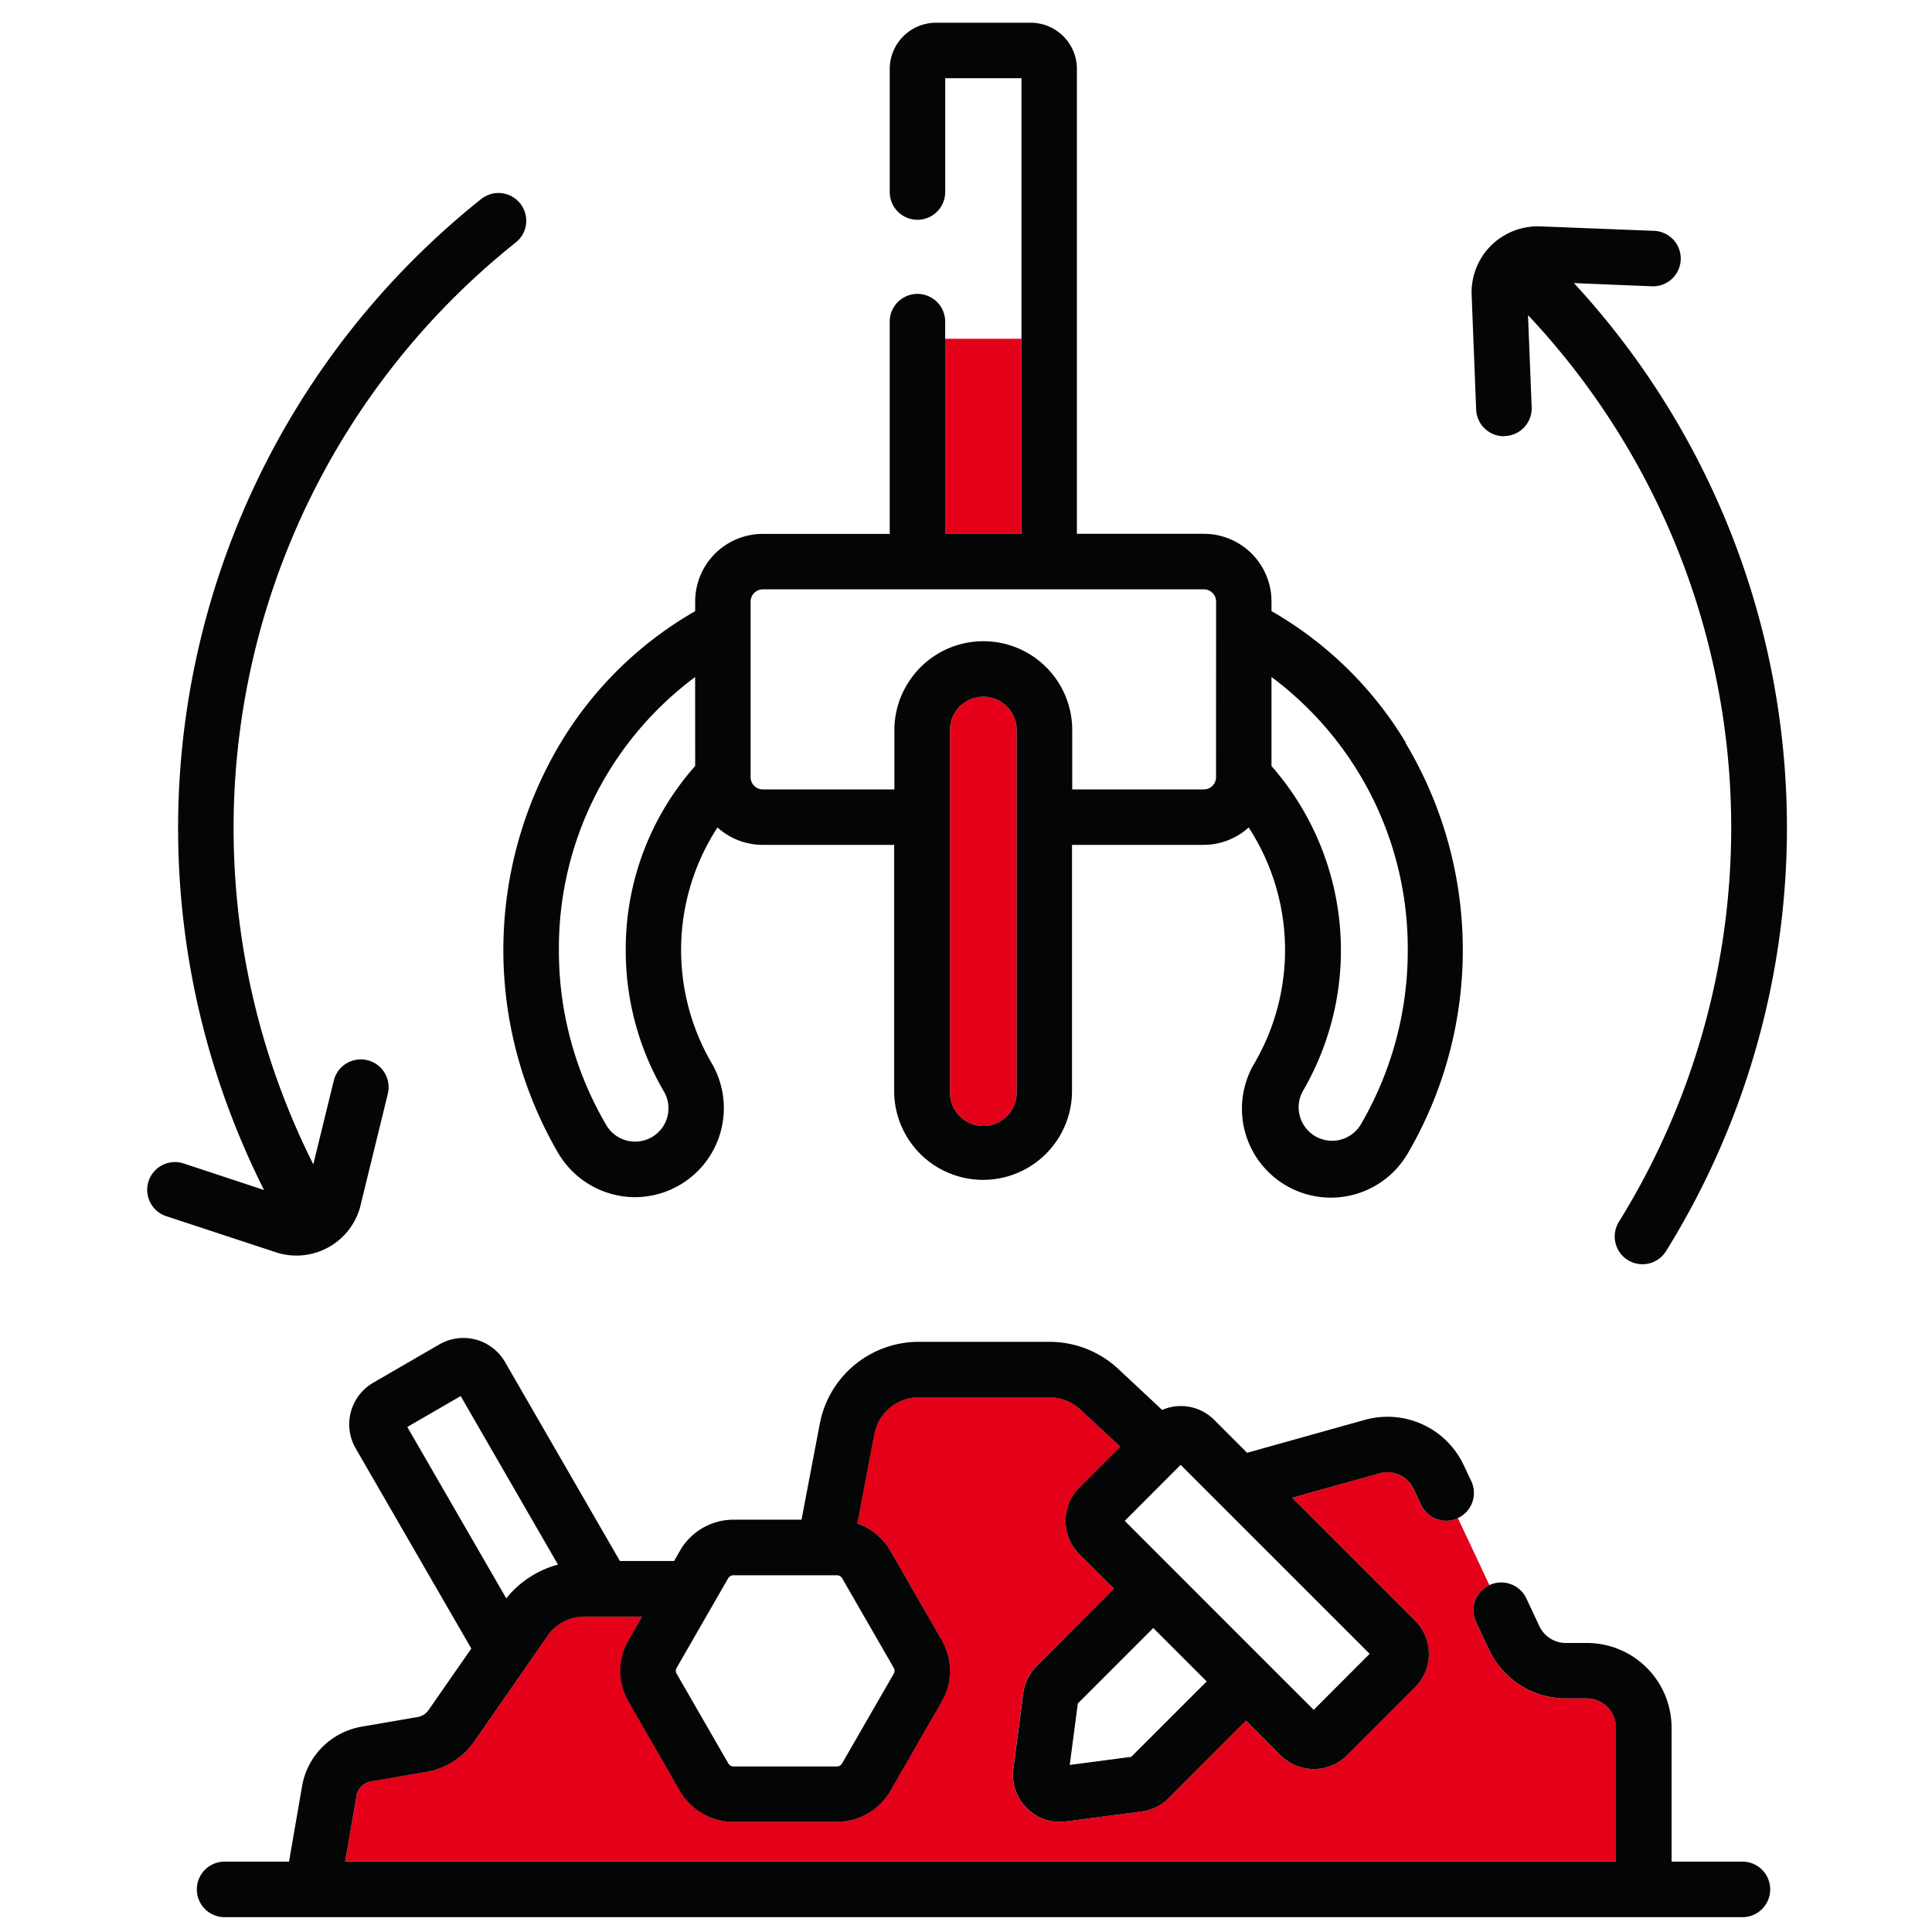 <svg xmlns="http://www.w3.org/2000/svg" width="60" height="60" viewBox="0 0 60 60">
  <g id="Group_18190" data-name="Group 18190" transform="translate(1986 -4927)">
    <rect id="Rectangle_5461" data-name="Rectangle 5461" width="60" height="60" transform="translate(-1986 4927)" fill="#fff" opacity="0"/>
    <g id="Group_18189" data-name="Group 18189" transform="translate(-1981.412 4927.706)">
      <path id="Path_8219" data-name="Path 8219" d="M102.157,165.893h-.66a2.638,2.638,0,0,1-2.376-1.507l-.406-.865a.861.861,0,0,1,.413-1.147l-.981-2.086a.847.847,0,0,1-.367.085.864.864,0,0,1-.78-.5l-.229-.487a.9.9,0,0,0-1.062-.487L93,159.66l3.822,3.822a1.461,1.461,0,0,1,0,2.058L94.7,167.661a1.461,1.461,0,0,1-2.058,0l-1.076-1.08-2.407,2.411a1.473,1.473,0,0,1-.844.413l-2.34.307a1.839,1.839,0,0,1-.194.011,1.425,1.425,0,0,1-1.024-.427,1.445,1.445,0,0,1-.416-1.218l.307-2.344a1.472,1.472,0,0,1,.413-.84l2.411-2.407-1.08-1.076a1.461,1.461,0,0,1,0-2.058l1.274-1.274-1.239-1.161a1.4,1.4,0,0,0-.96-.378H81.4a1.406,1.406,0,0,0-1.38,1.144l-.526,2.771a1.916,1.916,0,0,1,1.02.844l1.6,2.781a1.9,1.9,0,0,1,0,1.909l-1.6,2.781a1.928,1.928,0,0,1-1.655.953H75.651A1.924,1.924,0,0,1,74,168.769l-1.6-2.781a1.9,1.9,0,0,1,0-1.909l.42-.731H71.024a1.393,1.393,0,0,0-1.147.6l-2.28,3.282a2.289,2.289,0,0,1-1.472.939l-1.74.3a.533.533,0,0,0-.438.434l-.356,2.054H103.06V166.8A.906.906,0,0,0,102.157,165.893Z" transform="translate(-57.461 -113.852)" fill="#e50019"/>
      <rect id="Rectangle_5460" data-name="Rectangle 5460" width="2.368" height="6.06" transform="translate(24.765 9.815)" fill="#e50019"/>
      <path id="Path_8220" data-name="Path 8220" d="M118.883,95.928v11.259a1.036,1.036,0,1,1-2.072,0V95.928a1.036,1.036,0,1,1,2.072,0Z" transform="translate(-91.897 -73.961)" fill="#e50019"/>
      <g id="Group_18188" data-name="Group 18188" transform="translate(0 0)">
        <path id="Path_8221" data-name="Path 8221" d="M105.545,57.949a11.6,11.6,0,0,0-4.172-4.087v-.3a2.1,2.1,0,0,0-2.1-2.1H95.33V37.026a1.435,1.435,0,0,0-1.436-1.436h-2.94a1.438,1.438,0,0,0-1.436,1.436v3.822a.861.861,0,1,0,1.722,0V37.312h2.369V51.465H91.239V44.872a.861.861,0,1,0-1.722,0v6.593H85.575a2.1,2.1,0,0,0-2.1,2.1v.3A11.6,11.6,0,0,0,79.3,57.949a12.523,12.523,0,0,0-.07,12.759,2.776,2.776,0,0,0,2.379,1.355,2.766,2.766,0,0,0,2.375-4.168,6.976,6.976,0,0,1,.184-7.313,2.1,2.1,0,0,0,1.4.54h4.087v7.694a2.762,2.762,0,0,0,5.523,0V61.122h4.087a2.09,2.09,0,0,0,1.4-.54,6.978,6.978,0,0,1,.184,7.313,2.762,2.762,0,1,0,4.754,2.813,12.522,12.522,0,0,0-.071-12.759Zm-22.07.724a8.559,8.559,0,0,0-2.156,5.707A8.648,8.648,0,0,0,82.5,68.774a1.035,1.035,0,0,1-.36,1.419,1.048,1.048,0,0,1-.529.145,1.036,1.036,0,0,1-.893-.508,10.683,10.683,0,0,1-1.475-5.449,10.492,10.492,0,0,1,4.231-8.471ZM93.46,68.816a1.036,1.036,0,1,1-2.072,0V57.557a1.036,1.036,0,1,1,2.072,0Zm6.191-9.794a.378.378,0,0,1-.378.378H95.185V57.557a2.759,2.759,0,0,0-5.075-1.5,2.736,2.736,0,0,0-.448,1.5V59.4H85.575a.378.378,0,0,1-.378-.378V53.565a.378.378,0,0,1,.378-.378h13.7a.378.378,0,0,1,.378.378Zm4.482,10.807a1.039,1.039,0,0,1-1.789-1.055,8.673,8.673,0,0,0-.971-10.1V55.909a10.5,10.5,0,0,1,4.232,8.471A10.692,10.692,0,0,1,104.133,69.829Z" transform="translate(-66.474 -35.59)" fill="#040505"/>
        <path id="Path_8222" data-name="Path 8222" d="M98.521,167.585h-2.2v-4.165a2.63,2.63,0,0,0-2.629-2.626h-.66a.908.908,0,0,1-.815-.519l-.406-.865a.862.862,0,1,0-1.56.734l.406.865a2.638,2.638,0,0,0,2.376,1.507h.66a.906.906,0,0,1,.9.907v4.161H55.127l.356-2.054a.533.533,0,0,1,.438-.434l1.74-.3a2.289,2.289,0,0,0,1.472-.939l2.28-3.282a1.393,1.393,0,0,1,1.147-.6h1.789l-.42.731a1.9,1.9,0,0,0,0,1.909l1.6,2.781a1.924,1.924,0,0,0,1.655.953H70.4a1.928,1.928,0,0,0,1.655-.953l1.6-2.781a1.9,1.9,0,0,0,0-1.909l-1.6-2.781a1.917,1.917,0,0,0-1.02-.844l.526-2.771a1.406,1.406,0,0,1,1.38-1.144H77a1.4,1.4,0,0,1,.96.378L79.2,154.7l-1.274,1.274a1.461,1.461,0,0,0,0,2.058l1.08,1.076L76.6,161.518a1.472,1.472,0,0,0-.413.84l-.307,2.344a1.445,1.445,0,0,0,.416,1.218,1.425,1.425,0,0,0,1.024.427,1.839,1.839,0,0,0,.194-.011l2.34-.307a1.473,1.473,0,0,0,.844-.413l2.407-2.411,1.076,1.08a1.461,1.461,0,0,0,2.058,0l2.121-2.121a1.461,1.461,0,0,0,0-2.058l-3.822-3.822,2.711-.759a.9.9,0,0,1,1.062.487l.229.487a.864.864,0,0,0,.78.5.847.847,0,0,0,.367-.085.859.859,0,0,0,.413-1.147l-.23-.487a2.616,2.616,0,0,0-3.085-1.412l-3.646,1.02-1.03-1.031a1.462,1.462,0,0,0-1.609-.3l-1.355-1.267A3.124,3.124,0,0,0,77,151.442H72.94a3.128,3.128,0,0,0-3.071,2.541l-.568,2.982H67.186a1.92,1.92,0,0,0-1.655.956l-.187.328H63.661l-3.568-6.18a1.493,1.493,0,0,0-2.04-.547L56,152.712a1.493,1.493,0,0,0-.547,2.036l3.593,6.219-1.324,1.906a.517.517,0,0,1-.349.222l-1.74.3a2.267,2.267,0,0,0-1.842,1.842l-.406,2.347h-2a.863.863,0,1,0,0,1.726H98.521a.863.863,0,0,0,0-1.726Zm-26.357-6.021a.178.178,0,0,1,0,.187l-1.6,2.778a.186.186,0,0,1-.162.1H67.186a.186.186,0,0,1-.162-.1l-1.6-2.778a.18.18,0,0,1,0-.187l1.6-2.781a.19.19,0,0,1,.162-.092H70.4a.19.19,0,0,1,.162.092Zm7.376,2.767-1.909.251.251-1.909,2.343-2.344,1.659,1.659Zm7.405-3.2-1.737,1.74c-.822-.819-5.869-5.869-5.869-5.869l1.736-1.74Zm-29.887-7.045,1.658-.96,3.021,5.234a3.1,3.1,0,0,0-1.606,1.048Z" transform="translate(-48.997 -110.476)" fill="#040505"/>
        <path id="Path_8223" data-name="Path 8223" d="M163.715,60.01h.035a.862.862,0,0,0,.827-.9l-.113-2.855a23.228,23.228,0,0,1,2.83,28.146.862.862,0,1,0,1.464.91A24.92,24.92,0,0,0,165.89,55.26l2.445.1a.862.862,0,0,0,.068-1.722l-3.561-.14a2.058,2.058,0,0,0-1.268.381.986.986,0,0,0-.13.1c-.044.039-.09.076-.131.118a2.052,2.052,0,0,0-.6,1.529l.14,3.561a.862.862,0,0,0,.86.828Z" transform="translate(-121.598 -47.174)" fill="#040505"/>
        <path id="Path_8224" data-name="Path 8224" d="M52.831,81.988l.847-3.462A.862.862,0,1,0,52,78.117l-.636,2.6a23.257,23.257,0,0,1,6.3-28.64.862.862,0,0,0-1.073-1.349,24.984,24.984,0,0,0-6.756,30.786l-2.484-.82a.862.862,0,1,0-.54,1.637L50.2,83.447a2.05,2.05,0,0,0,2.632-1.459Z" transform="translate(-46.222 -45.263)" fill="#040505"/>
      </g>
    </g>
  </g>
</svg>
